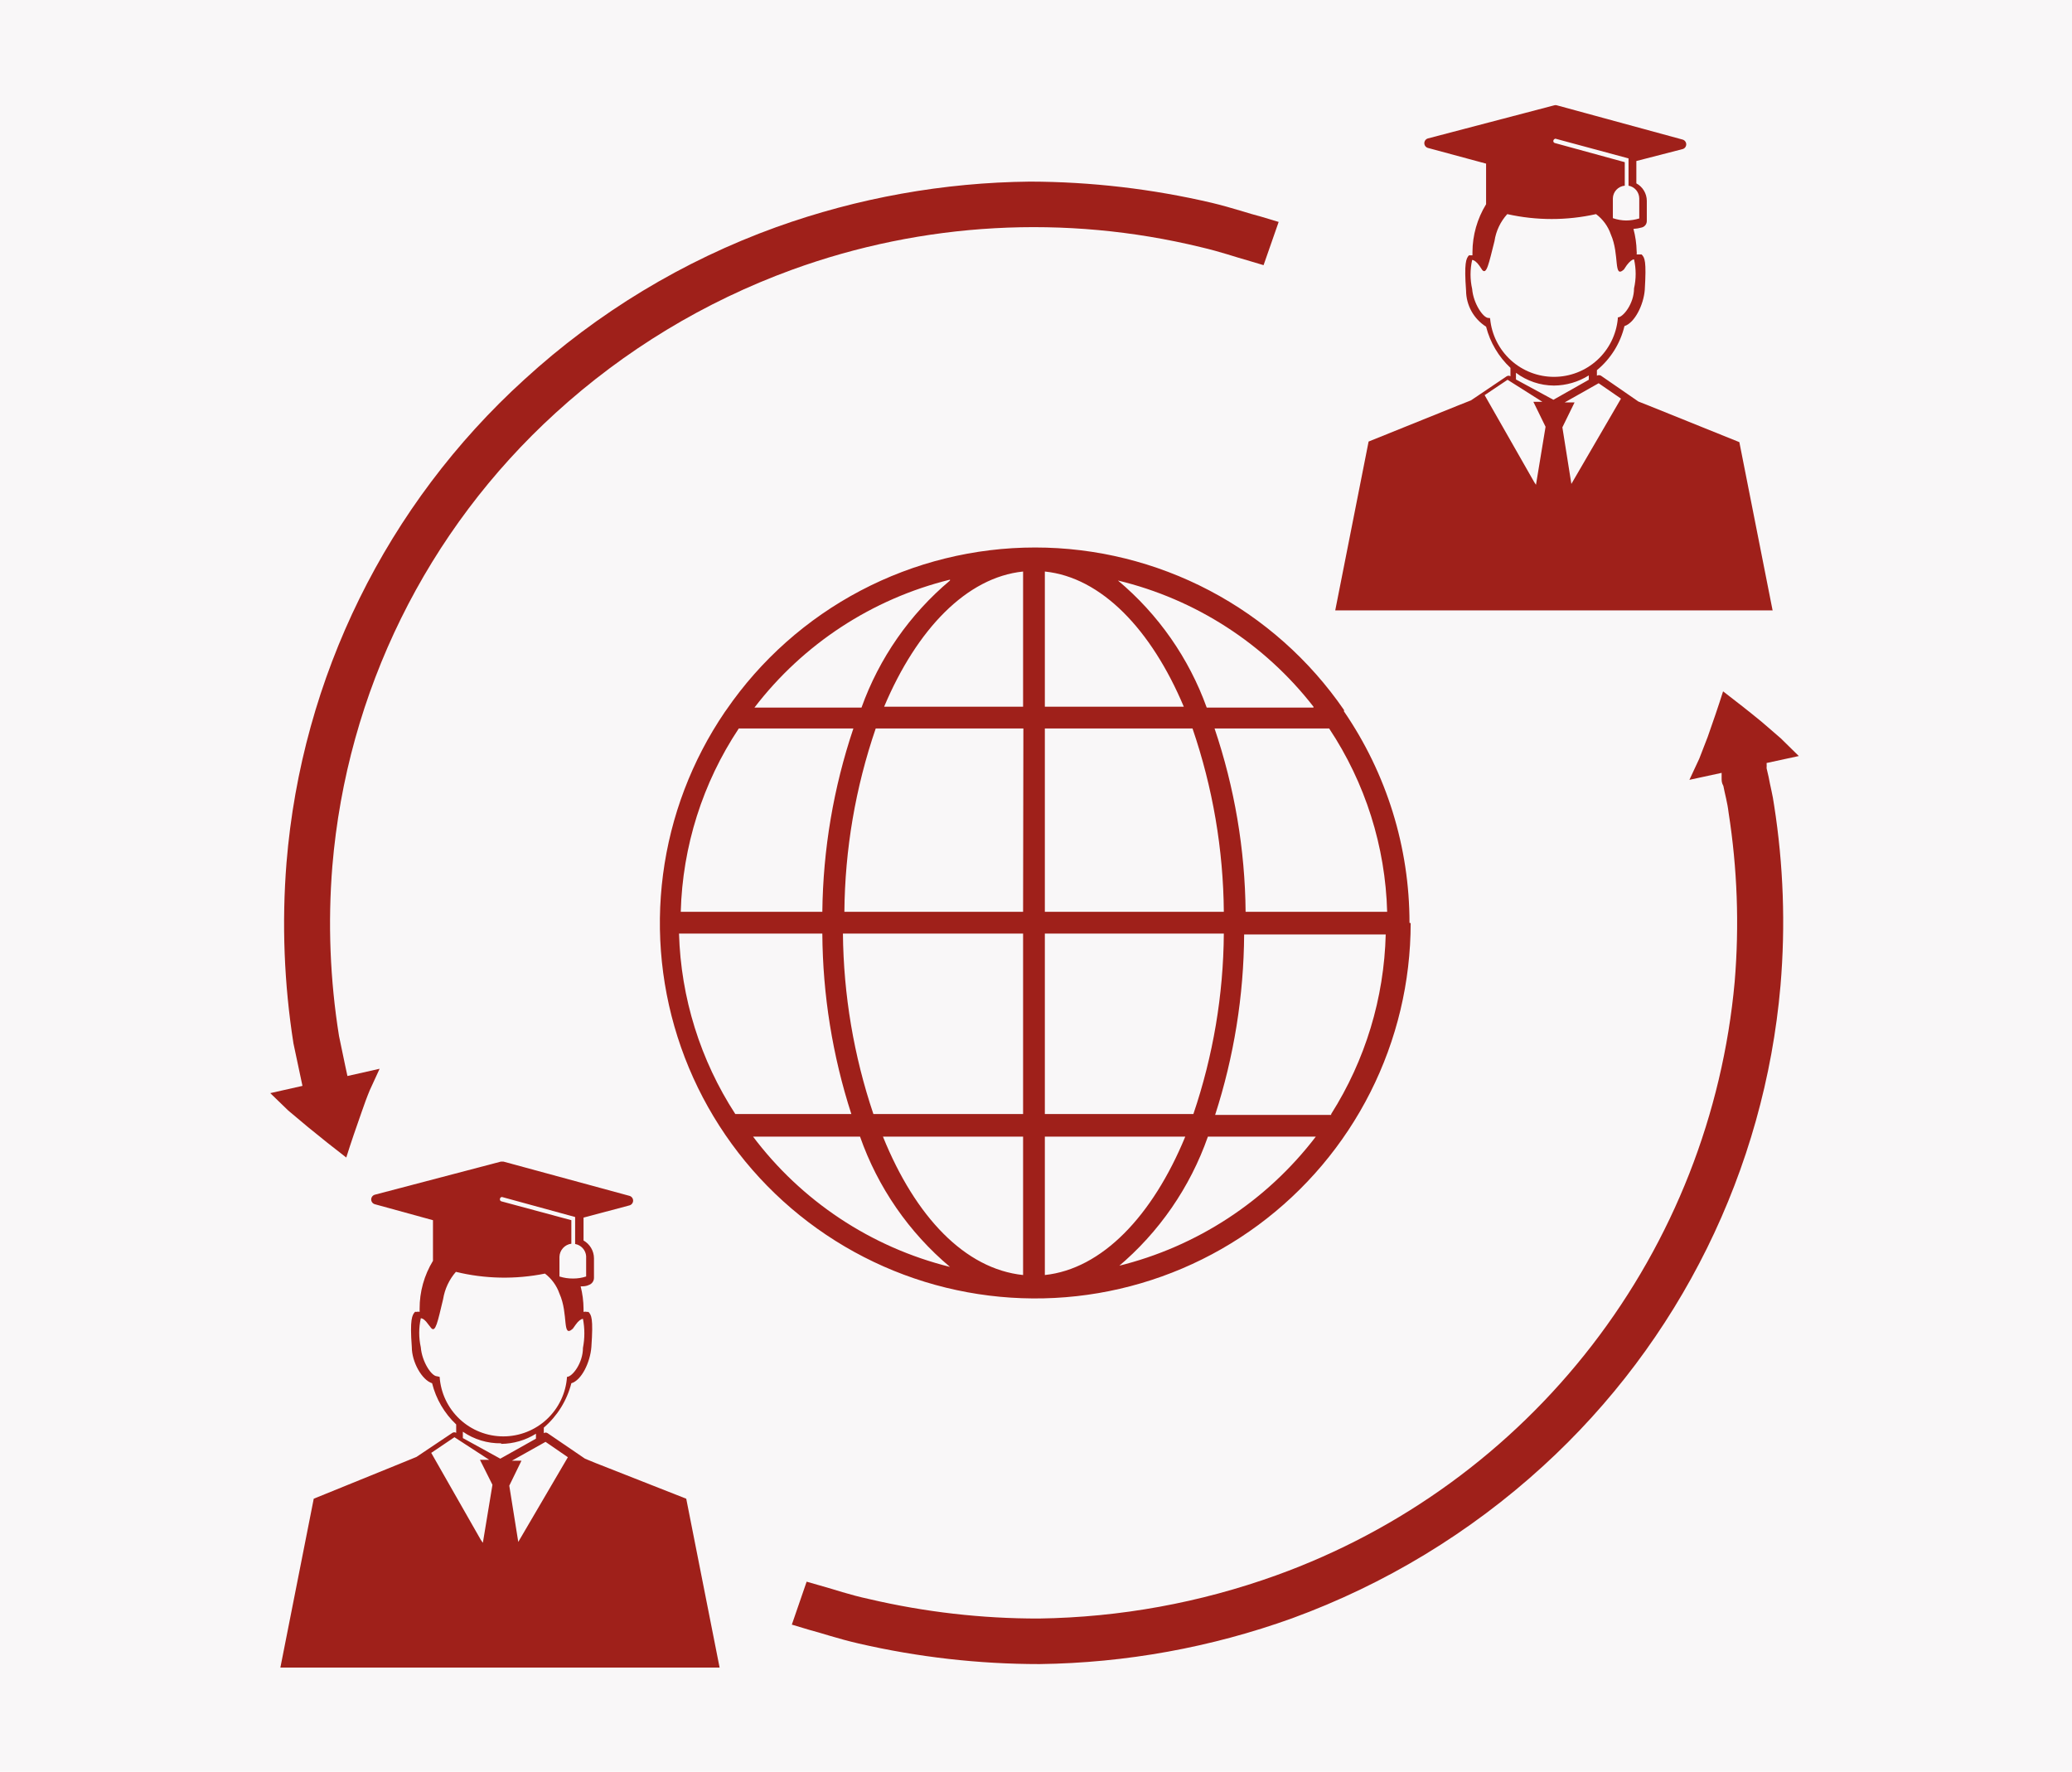 <?xml version="1.0" encoding="UTF-8"?> <svg xmlns="http://www.w3.org/2000/svg" width="138" height="118" viewBox="0 0 138 118" fill="none"> <rect width="138" height="118" fill="#F9F7F8"></rect> <path d="M117.794 51.744L117.659 51.165C117.667 51.049 117.667 50.933 117.659 50.817L119.804 50.353L118.606 49.175L117.33 48.073C116.461 47.358 115.591 46.682 114.761 46.044C114.432 47.088 114.084 48.093 113.737 49.078L113.176 50.527L112.519 51.938L114.664 51.474C114.664 51.474 114.664 51.59 114.664 51.802C114.664 52.015 114.664 52.131 114.78 52.343C114.877 52.865 115.05 53.445 115.128 54.121C115.711 57.846 115.847 61.628 115.534 65.385C114.734 74.197 111.437 82.597 106.03 89.6C100.622 96.602 93.328 101.916 85.005 104.917C79.933 106.746 74.592 107.719 69.2 107.796C65.395 107.803 61.602 107.368 57.897 106.502C56.545 106.212 55.521 105.845 54.806 105.652L53.724 105.342L52.738 108.202L53.898 108.55C54.651 108.743 55.83 109.149 57.182 109.458C61.136 110.37 65.181 110.83 69.239 110.83C74.979 110.754 80.667 109.723 86.068 107.777C92.239 105.522 97.91 102.083 102.762 97.653C111.869 89.345 117.518 77.917 118.586 65.637C118.925 61.634 118.782 57.606 118.161 53.638C118.065 52.923 117.891 52.305 117.794 51.744Z" fill="#9F201A"></path> <path d="M19.198 73.963L20.512 75.065C21.362 75.76 22.231 76.456 23.062 77.093C23.391 76.05 23.738 75.045 24.086 74.06C24.26 73.558 24.434 73.074 24.627 72.611L25.284 71.181L23.14 71.664C23.14 71.664 22.927 70.698 22.579 68.998C21.98 65.261 21.831 61.466 22.135 57.694C23.1 46.11 28.416 35.32 37.012 27.495C41.584 23.325 46.927 20.089 52.74 17.969C61.474 14.79 70.953 14.266 79.984 16.462C81.317 16.771 82.341 17.138 83.056 17.332L84.157 17.66L85.162 14.781L84.003 14.433C83.23 14.24 82.07 13.834 80.699 13.506C76.733 12.579 72.675 12.106 68.603 12.095C62.838 12.154 57.123 13.179 51.697 15.129C45.492 17.37 39.792 20.818 34.926 25.273C25.754 33.606 20.091 45.112 19.082 57.463C18.763 61.479 18.919 65.52 19.546 69.5C19.932 71.297 20.145 72.321 20.145 72.321L18 72.804L19.198 73.963Z" fill="#9F201A"></path> <path d="M93.876 61.463C93.876 56.434 92.354 51.524 89.51 47.377C89.518 47.346 89.518 47.312 89.51 47.281C87.215 43.945 84.144 41.218 80.561 39.333C76.978 37.449 72.99 36.464 68.942 36.464C64.893 36.464 60.906 37.449 57.322 39.333C53.739 41.218 50.668 43.945 48.374 47.281L48.277 47.416C46.077 50.651 44.667 54.358 44.16 58.237C43.653 62.117 44.064 66.061 45.359 69.753C46.654 73.445 48.798 76.781 51.617 79.494C54.437 82.207 57.854 84.219 61.593 85.371C65.332 86.522 69.289 86.78 73.146 86.124C77.004 85.467 80.653 83.915 83.8 81.591C86.948 79.267 89.507 76.237 91.27 72.745C93.033 69.252 93.953 65.395 93.954 61.482L93.876 61.463ZM69.589 62.178H81.51C81.481 66.266 80.796 70.324 79.482 74.196H69.589V62.178ZM69.589 60.729V48.517H79.424C80.771 52.449 81.476 56.572 81.51 60.729H69.589ZM68.14 60.729H56.238C56.272 56.572 56.977 52.449 58.325 48.517H68.159L68.14 60.729ZM68.14 62.178V74.196H58.17C56.865 70.322 56.18 66.266 56.141 62.178H68.14ZM69.589 75.703H78.941C76.757 80.997 73.395 84.513 69.589 84.919V75.703ZM88.659 74.254H80.931C82.185 70.37 82.837 66.317 82.863 62.236H92.292C92.185 66.478 90.93 70.611 88.659 74.196V74.254ZM82.96 60.729C82.922 56.574 82.224 52.453 80.892 48.517H88.524C90.933 52.144 92.272 56.376 92.388 60.729H82.96ZM69.589 47.068V38.064C73.357 38.451 76.68 41.929 78.844 47.068H69.589ZM68.14 47.068H58.885C61.068 41.89 64.391 38.451 68.14 38.064V47.068ZM49.205 48.517H56.837C55.514 52.455 54.816 56.575 54.769 60.729H45.34C45.456 56.376 46.795 52.144 49.205 48.517ZM54.769 62.178C54.795 66.259 55.447 70.312 56.701 74.196H48.973C46.644 70.61 45.347 66.452 45.224 62.178H54.769ZM68.14 75.703V84.919C64.275 84.513 60.971 81.055 58.807 75.703H68.14ZM74.458 84.378C77.195 82.075 79.264 79.079 80.448 75.703H87.635C84.356 79.996 79.706 83.037 74.458 84.32V84.378ZM87.481 47.126H80.37C79.183 43.832 77.143 40.911 74.458 38.663C79.626 39.907 84.219 42.871 87.481 47.068V47.126ZM63.271 38.663C60.592 40.913 58.558 43.833 57.378 47.126H50.248C53.495 42.889 58.088 39.884 63.271 38.605V38.663ZM50.113 75.703H57.281C58.465 79.079 60.533 82.075 63.271 84.378C58.01 83.07 53.362 79.985 50.113 75.645V75.703Z" fill="#9F201A"></path> <path d="M39.715 97.459L38.962 97.15L36.469 95.45C36.432 95.425 36.388 95.412 36.343 95.412C36.299 95.412 36.255 95.425 36.218 95.45V95.082C37.118 94.308 37.759 93.276 38.053 92.126C38.73 91.933 39.309 90.735 39.387 89.711C39.522 87.779 39.387 87.586 39.193 87.373H39.097C39.021 87.354 38.941 87.354 38.865 87.373V87.16C38.861 86.659 38.797 86.159 38.672 85.673C38.846 85.673 39.039 85.673 39.232 85.576C39.327 85.541 39.41 85.478 39.468 85.395C39.527 85.312 39.559 85.214 39.56 85.112V83.799C39.558 83.558 39.492 83.323 39.37 83.116C39.248 82.909 39.074 82.738 38.865 82.62V81.094L41.918 80.282C41.989 80.264 42.052 80.223 42.097 80.166C42.143 80.108 42.167 80.037 42.167 79.963C42.167 79.89 42.143 79.819 42.097 79.761C42.052 79.703 41.989 79.662 41.918 79.644L33.532 77.365H33.358L24.973 79.567C24.901 79.585 24.838 79.626 24.793 79.684C24.748 79.741 24.723 79.813 24.723 79.886C24.723 79.959 24.748 80.031 24.793 80.088C24.838 80.146 24.901 80.187 24.973 80.205L28.837 81.267C28.837 82.156 28.837 83.064 28.837 83.972C28.251 84.932 27.943 86.036 27.948 87.16V87.373C27.879 87.354 27.805 87.354 27.736 87.373C27.704 87.365 27.671 87.365 27.639 87.373C27.446 87.586 27.291 87.875 27.427 89.711C27.427 90.716 28.103 91.914 28.779 92.126C29.04 93.175 29.596 94.128 30.383 94.87V95.43C30.345 95.406 30.302 95.393 30.257 95.393C30.213 95.393 30.169 95.406 30.131 95.43L27.736 97.034L26.886 97.382L20.896 99.816L18.674 111.061H47.927L45.705 99.816L39.715 97.459ZM29.108 91.662C28.74 91.662 28.103 90.696 28.026 89.73C27.886 89.094 27.886 88.435 28.026 87.798C28.161 87.798 28.335 87.933 28.509 88.185L28.721 88.455C29.011 88.764 29.146 88.049 29.513 86.523C29.622 85.85 29.916 85.221 30.363 84.707C32.308 85.179 34.333 85.219 36.295 84.823C36.741 85.163 37.077 85.626 37.261 86.156C37.88 87.528 37.416 89.151 38.15 88.494L38.343 88.223C38.517 87.972 38.71 87.837 38.826 87.837C38.95 88.475 38.95 89.131 38.826 89.769C38.826 90.793 38.111 91.701 37.764 91.701C37.691 92.776 37.213 93.784 36.425 94.52C35.638 95.256 34.6 95.665 33.523 95.665C32.445 95.665 31.407 95.256 30.62 94.52C29.832 93.784 29.354 92.776 29.281 91.701L29.108 91.662ZM39.039 83.702V85.016C38.758 85.108 38.465 85.153 38.169 85.151C37.861 85.155 37.555 85.109 37.261 85.016V83.702C37.269 83.487 37.352 83.281 37.498 83.122C37.643 82.962 37.84 82.86 38.053 82.832V81.267L33.397 80.012C33.379 80.007 33.362 79.999 33.347 79.988C33.332 79.976 33.32 79.962 33.31 79.946C33.301 79.929 33.296 79.911 33.294 79.893C33.292 79.874 33.294 79.855 33.3 79.838C33.305 79.805 33.321 79.776 33.346 79.754C33.371 79.733 33.403 79.721 33.436 79.722L38.305 81.055V82.852C38.5 82.886 38.678 82.984 38.811 83.131C38.944 83.278 39.025 83.466 39.039 83.663V83.702ZM33.378 96.164C34.198 96.157 35.001 95.923 35.696 95.488V95.817L33.32 97.15L30.827 95.778V95.353C31.575 95.871 32.468 96.141 33.378 96.126V96.164ZM34.518 102.695L33.919 98.947L34.73 97.285H34.093L36.334 96.029L37.822 97.053L34.518 102.695ZM32.585 97.227H31.967L32.798 98.889L32.16 102.753L32.025 102.56L28.721 96.763L30.267 95.72L32.585 97.227Z" fill="#9F201A"></path> <path d="M118.067 40.692L115.845 29.447L109.855 27.032L109.121 26.742L106.628 25.022C106.587 24.998 106.541 24.986 106.493 24.986C106.446 24.986 106.399 24.998 106.358 25.022V24.655C107.273 23.902 107.917 22.871 108.193 21.718C108.87 21.506 109.469 20.308 109.546 19.303C109.662 17.371 109.546 17.158 109.333 16.946H109.237H109.005C109.015 16.875 109.015 16.804 109.005 16.733C108.994 16.23 108.922 15.731 108.792 15.245C108.982 15.234 109.17 15.201 109.353 15.149C109.449 15.123 109.535 15.065 109.594 14.984C109.654 14.903 109.685 14.805 109.681 14.704V13.371C109.679 13.133 109.613 12.901 109.491 12.697C109.369 12.493 109.194 12.325 108.985 12.212V10.724L112.058 9.932C112.129 9.914 112.192 9.873 112.237 9.816C112.282 9.758 112.307 9.686 112.307 9.613C112.307 9.54 112.282 9.469 112.237 9.411C112.192 9.353 112.129 9.312 112.058 9.294L103.691 7.014C103.635 6.995 103.574 6.995 103.517 7.014L95.113 9.217C95.041 9.235 94.978 9.276 94.933 9.333C94.888 9.391 94.863 9.462 94.863 9.536C94.863 9.609 94.888 9.68 94.933 9.738C94.978 9.796 95.041 9.837 95.113 9.855L98.977 10.898C98.977 11.806 98.977 12.714 98.977 13.603C98.388 14.562 98.074 15.665 98.069 16.791C98.069 16.791 98.069 16.946 98.069 17.004H97.837C97.644 17.216 97.508 17.525 97.644 19.361C97.647 19.84 97.772 20.31 98.004 20.729C98.237 21.148 98.572 21.501 98.977 21.757C99.245 22.808 99.808 23.759 100.6 24.5V25.061C100.562 25.037 100.519 25.024 100.474 25.024C100.43 25.024 100.386 25.037 100.349 25.061L97.972 26.664L97.141 26.993L91.152 29.408L88.93 40.653H118.067V40.692ZM99.228 21.177H99.132C98.784 21.177 98.127 20.211 98.049 19.245C97.906 18.609 97.906 17.949 98.049 17.313C98.165 17.313 98.359 17.448 98.532 17.699L98.726 17.989C99.016 18.298 99.151 17.583 99.537 16.057C99.636 15.387 99.932 14.761 100.387 14.26C102.334 14.696 104.353 14.696 106.3 14.26C106.757 14.602 107.1 15.073 107.285 15.613C107.884 16.965 107.44 18.588 108.155 17.95L108.348 17.661C108.541 17.409 108.715 17.274 108.831 17.274C108.975 17.91 108.975 18.57 108.831 19.206C108.831 20.23 108.097 21.139 107.749 21.139V21.235C107.648 22.293 107.156 23.274 106.37 23.989C105.584 24.703 104.56 25.099 103.498 25.099C102.436 25.099 101.412 24.703 100.626 23.989C99.84 23.274 99.348 22.293 99.247 21.235L99.228 21.177ZM109.179 13.217V14.55C108.897 14.635 108.604 14.681 108.309 14.685C108.007 14.681 107.707 14.629 107.42 14.53V13.217C107.424 13.002 107.507 12.797 107.654 12.64C107.8 12.483 107.999 12.386 108.213 12.366V10.801L103.556 9.526C103.538 9.522 103.521 9.514 103.506 9.502C103.491 9.491 103.479 9.477 103.47 9.46C103.461 9.444 103.455 9.426 103.453 9.407C103.452 9.389 103.454 9.37 103.46 9.352C103.47 9.323 103.487 9.296 103.511 9.276C103.535 9.255 103.564 9.242 103.595 9.236L108.464 10.55V12.366C108.663 12.402 108.844 12.507 108.975 12.662C109.105 12.818 109.177 13.014 109.179 13.217ZM103.498 25.679C104.319 25.672 105.121 25.438 105.817 25.003V25.293L103.46 26.626L100.967 25.273V24.829C101.698 25.377 102.585 25.675 103.498 25.679ZM104.657 32.229L104.058 28.461L104.87 26.8H104.213L106.474 25.524L107.961 26.549L104.657 32.229ZM102.725 26.761H102.126L102.938 28.423L102.3 32.287L102.184 32.113L98.88 26.317L100.407 25.293L102.725 26.761Z" fill="#9F201A"></path> </svg> 